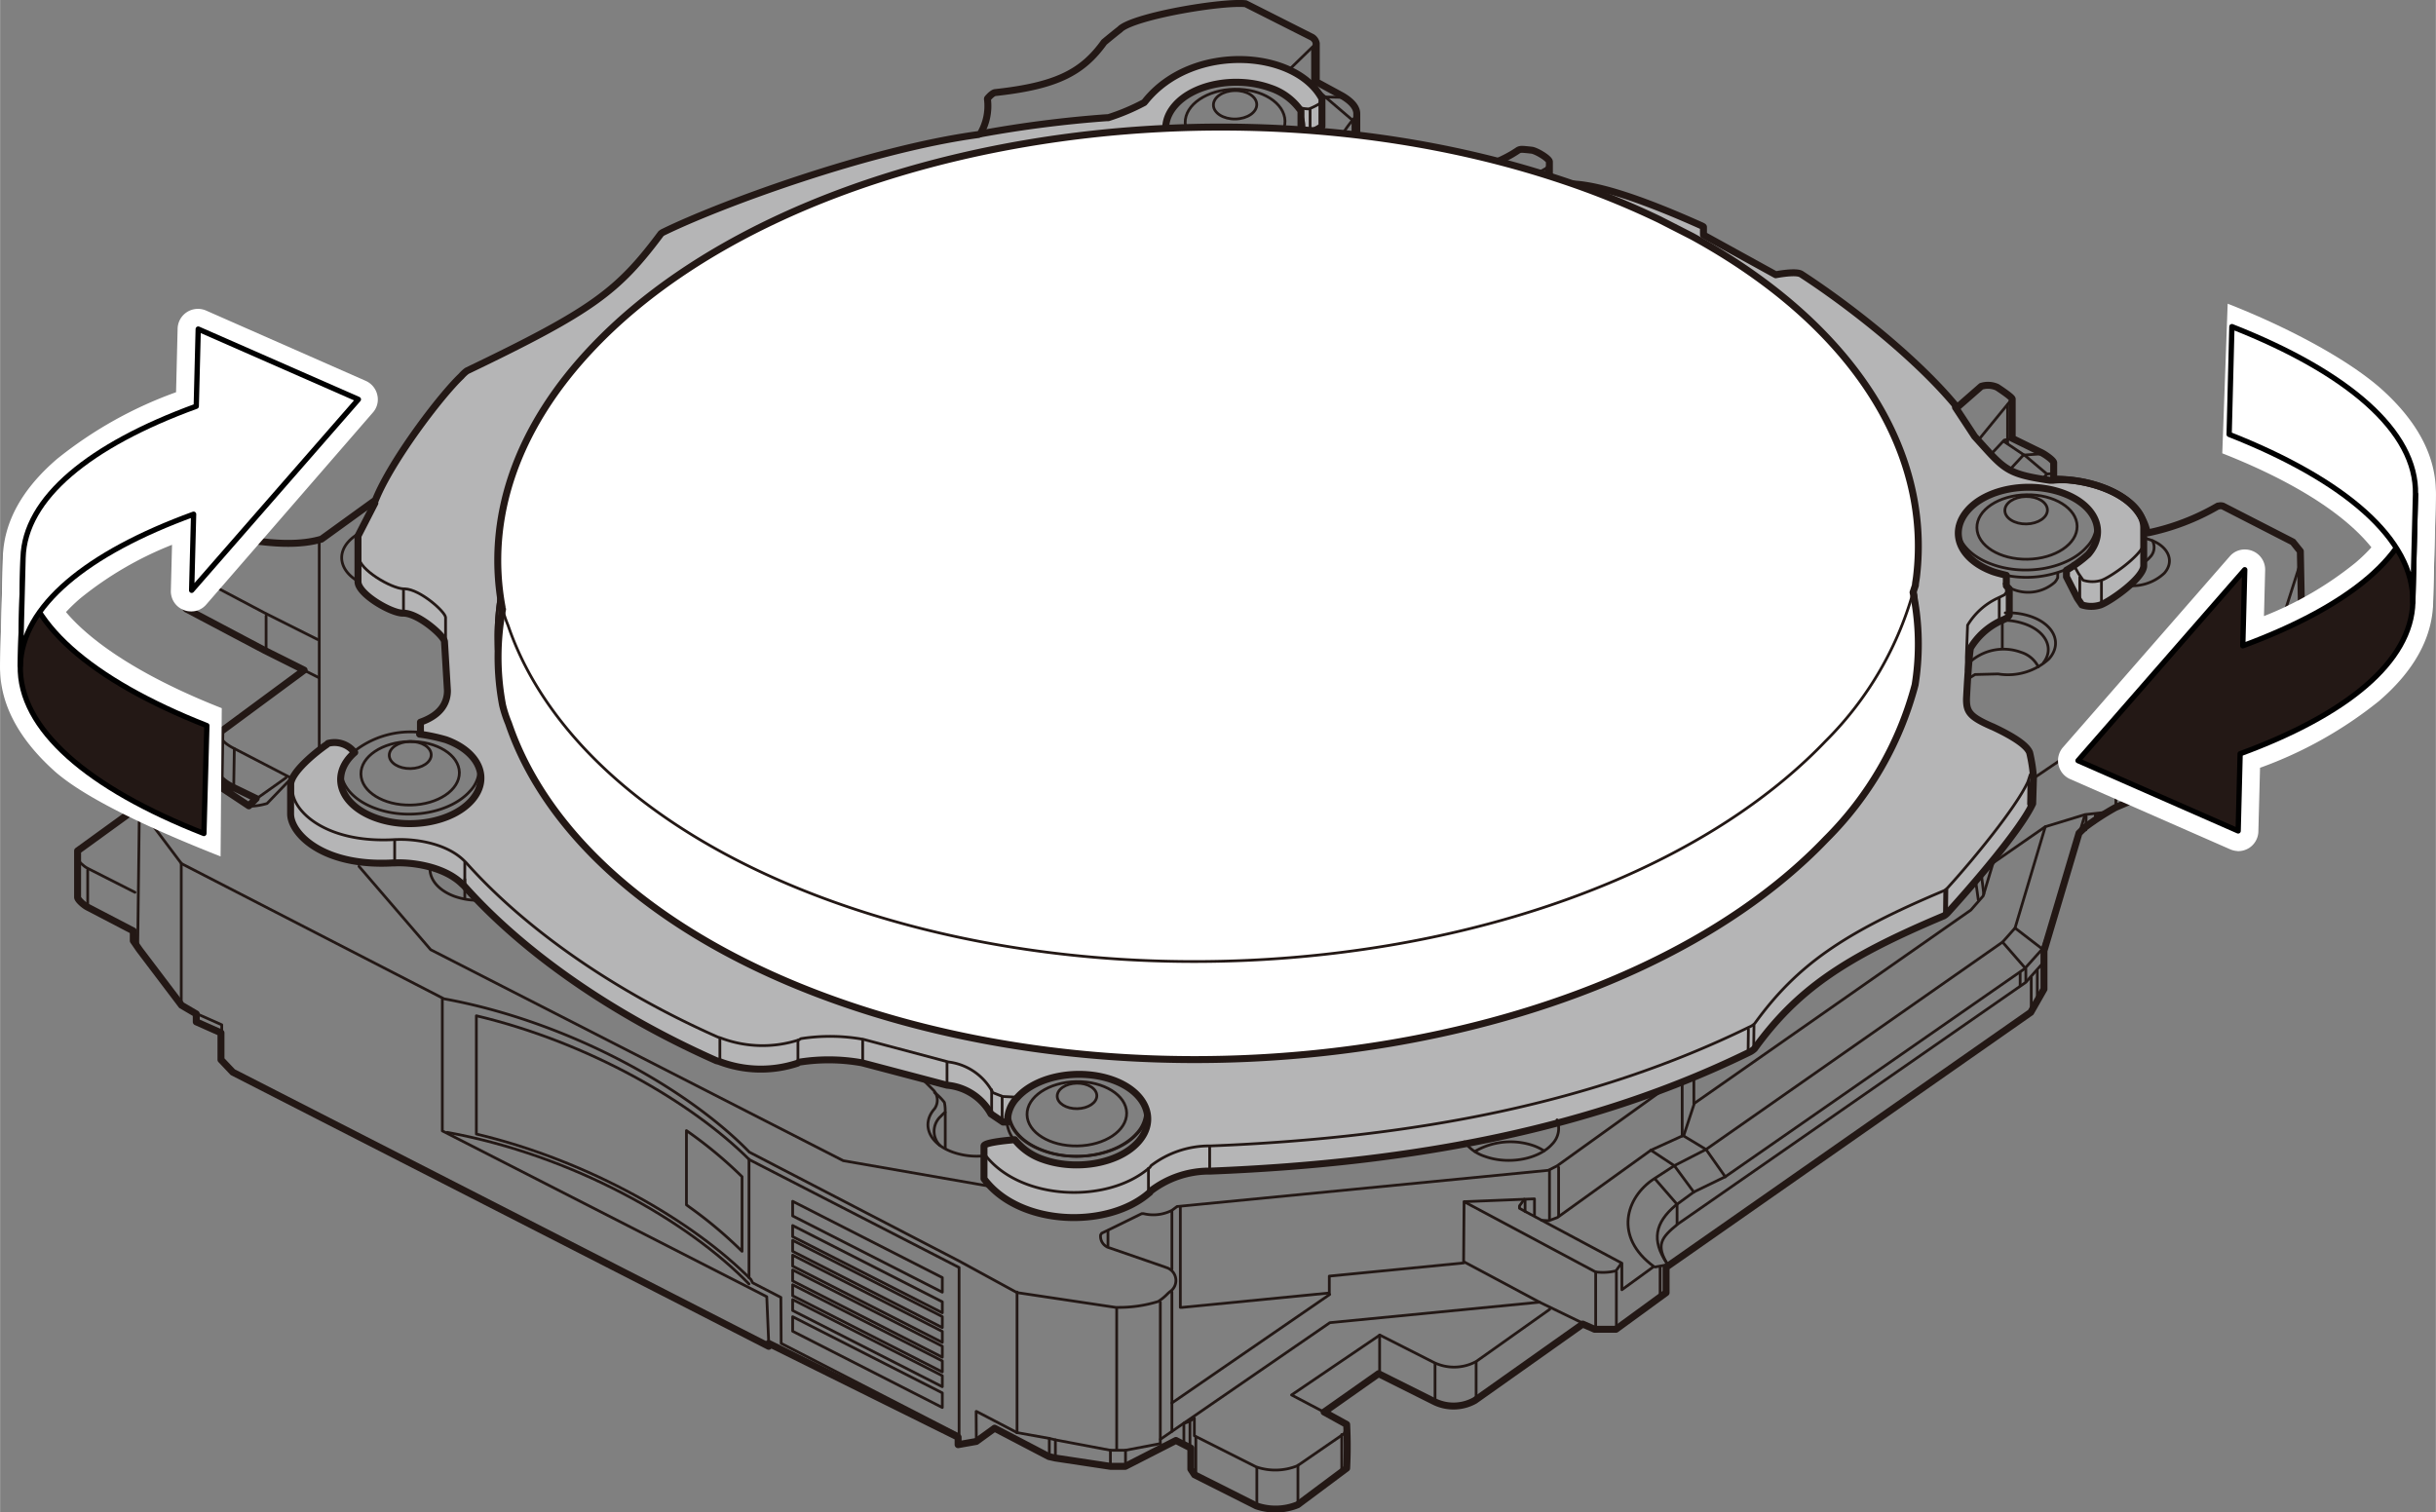 <svg xmlns="http://www.w3.org/2000/svg" width="87.62mm" height="54.41mm" viewBox="0 0 248.36 154.24"><rect x="0" y="0" width="248.36" height="154.24" fill="#808080" stroke="none"/><defs><style>.cls-1{fill:#b5b5b6;}.cls-2,.cls-5,.cls-9{fill:#fff;}.cls-2{stroke:#fff;}.cls-2,.cls-3,.cls-4,.cls-6,.cls-7,.cls-8,.cls-9{stroke-linecap:round;stroke-linejoin:round;}.cls-2,.cls-3{stroke-width:0.28px;}.cls-3,.cls-4,.cls-6,.cls-7{fill:none;stroke:#231815;}.cls-4{stroke-width:0.71px;}.cls-6{stroke-width:0.28px;}.cls-7{stroke-width:0.71px;}.cls-8{fill:#231815;}.cls-8,.cls-9{stroke:#000;stroke-width:0.54px;}</style></defs><g id="レイヤー_4" data-name="レイヤー 4"><path class="cls-1" d="M199.61,41.65c-4.09-5-11-10.41-15.86-13.54-.55-.35-2.6.06-2.6.06l-7.37-4.06,0-.81s-.2-.13-.2-.13c-11.62-5.24-14-4.36-15.43-4h-.09l0-.05s-.42.07-.49.1c-3.76,1.52-6,2.09-9,1.05l-.22-.05c-1.58-.35-7.26-1.29-9.54-1.56a.6.6,0,0,1-.18-.09,19.38,19.38,0,0,1-4.07-2.9l-2.64.06-.1,0-.12.08c-2.12,1.86-6.08,2.46-9.23,1.31-3.39-1.25-4.55-4.07-2.58-6.3s6.31-3,9.7-1.78a6.06,6.06,0,0,1,2.87,2l.26.33v2.13a3.78,3.78,0,0,0,.87.11,6.22,6.22,0,0,0,1.27-.65V10.27a.36.36,0,0,0,0-.14c-2.66-5-13.19-5.75-18,.24a1.54,1.54,0,0,1-.13.14,21.61,21.61,0,0,1-3.65,1.56l-.12,0A115.91,115.91,0,0,0,100,13.69l-.25.07c-11.05,1.49-26.49,7.16-32.23,10a.5.5,0,0,0-.14.1c-4.4,5.94-7,7.89-19.79,14a3.73,3.73,0,0,0-.59.54c-2.14,2-7.14,8.66-8.75,12.64l-.1.29-1.73,3.35v4.65c0,1.25,3.28,3.17,4.54,3.22h.14c1.56.06,4.11,2.33,4.15,2.9l.3,5c0,1.09-.52,2.44-2.75,3.22v1.12l-.09.1a18.35,18.35,0,0,1,2.69.57c3.41,1.23,4.58,4,2.6,6.21s-6.36,3-9.77,1.76-4.59-4-2.61-6.21a5.32,5.32,0,0,1,.48-.47L36,76.64a2.59,2.59,0,0,0-2.56-.77l-.15.13c-1,.69-3.67,2.8-3.67,4.12v2.93c0,2,3.27,5.42,10.46,5a1.34,1.34,0,0,0,.2,0c1.41-.07,4.89.23,6.87,2.19l.19.18C52.55,96.31,61.21,103,73,108.2l.26.07a11.93,11.93,0,0,0,8,.19,1.21,1.21,0,0,1,.19-.11,19.1,19.1,0,0,1,6.39.07l8.65,2.28a5.7,5.7,0,0,1,4.5,2.93l1.22.83h.46a3.45,3.45,0,0,1,1-2.51c2-2.23,6.33-3,9.74-1.78s4.57,4.07,2.6,6.31-6.34,3-9.75,1.78a6.23,6.23,0,0,1-2.86-2s-3.14.23-3.13.65v3.33c3.55,4.83,12.58,5.17,16.84,1.44a2,2,0,0,1,.19-.22,9.82,9.82,0,0,1,5.79-2h.28c20.94-.83,39.1-4.38,54.9-12.11a1.9,1.9,0,0,0,.57-.38c4.34-6,9.14-9.27,19.29-13.54a1.53,1.53,0,0,0,.42-.34c2.41-2.65,7.41-8.42,8.65-11.11l.08-2.7a16.59,16.59,0,0,0-.4-2.49c-.37-1-2.7-2.14-3.67-2.6l-.15-.06c-2.29-1-2.63-1.5-2.61-2.86,0,0,.18-3.73.39-5.14a7.18,7.18,0,0,1,3-2.74c.2-.07.77-.36.77-.36l.19-.26V60.12l-.29-.32V58.73s-.9-.2-1.36-.37c-3.39-1.24-4.55-4-2.58-6.25s6.3-3,9.7-1.77,4.55,4,2.58,6.25a12.86,12.86,0,0,1-2.22,1.62v.67l1.23,2.17.47.69a3.1,3.1,0,0,0,1.89,0h0c1-.36,4.41-2.75,4.41-4V53.88c0-3.06-5.69-5.26-9.27-4.84H209c-4.56-.66-4.66-1.17-7.67-4.48a1.44,1.44,0,0,1-.12-.17l-1.61-2.75"/><path class="cls-2" d="M194.91,68.64c1.56-12.92-6.62-25.75-22.8-34.59,0,0-.09,0-.09,0,.07-1.28-1-1.64-2.17-1.27-.31.1-.59-.15-.89-.3l-.08,0a85.24,85.24,0,0,0-9.68-3.93c-34.41-11.61-78.5-4.11-98.47,16.77-8,8.38-10.93,17.64-9.31,26.47a11.22,11.22,0,0,0,.6,1.87C56,85.29,68,95.9,86.68,102.2c34.6,11.68,78.94,4.13,99-16.86a34.58,34.58,0,0,0,9.06-15.68S194.85,69.16,194.91,68.64Z"/><path class="cls-3" d="M52,73.57c-3.38-10-.89-20.86,8.36-30.53,20.08-21,64.42-28.54,99-16.85a83.08,83.08,0,0,1,9.43,3.8l.12.06a1.49,1.49,0,0,0,.9.24c.75-.11,3-.27,2.16,1.31l.07,0c17.76,9.59,26.06,23.93,22.68,38"/><line class="cls-3" x1="168.96" y1="30.12" x2="168.96" y2="32.36"/><line class="cls-3" x1="169.86" y1="30.41" x2="169.86" y2="32.62"/><line class="cls-3" x1="172.02" y1="31.62" x2="172.02" y2="33.77"/><path class="cls-3" d="M51.63,73.27c1.18-5.47,4.14-10.91,9-16C77.13,40,110.19,32,140.44,36.51"/><path class="cls-3" d="M51.72,73.72a35.35,35.35,0,0,1,8.53-13.85C76.81,42.55,110,34.44,140.44,38.8"/><path class="cls-4" d="M52.59,75.39a36.56,36.56,0,0,1,7.73-11.6C76.87,46.49,110,38.37,140.44,42.71l3.65-2.66V36.19l.9-.68V30.8l1.92-1.27a61.54,61.54,0,0,0,8.61-2"/><polyline class="cls-3" points="140.44 42.67 140.44 36.51 141.81 35.42 141.81 24.34"/><line class="cls-3" x1="140.44" y1="38.8" x2="144.79" y2="35.52"/><path class="cls-3" d="M122.89,23.27v6.66a119.64,119.64,0,0,0-15.54.84V24.36"/><path class="cls-3" d="M50.76,69.1a35.87,35.87,0,0,1,8.25-13c8.12-8.48,20.23-14.76,34.05-18.44l.25-.14c1.25-1.3,3.87-1.85,6.11-1.33l.71-.12a114.35,114.35,0,0,1,41.68-.63"/><polyline class="cls-3" points="107.35 30.71 110.36 28.6 110.35 26.54"/><polyline class="cls-3" points="122.89 29.93 119.14 27.86 119.14 26.26"/><line class="cls-3" x1="99.99" y1="25.49" x2="99.99" y2="35.82"/><line class="cls-3" x1="92.86" y1="27.55" x2="92.86" y2="37.69"/><path class="cls-3" d="M192.23,60.88a33.18,33.18,0,0,1,2.93,5.41"/><path class="cls-3" d="M190.47,62.19a31.91,31.91,0,0,1,4.19,8.13"/><path class="cls-3" d="M51.63,73.27c1.18-5.47,4.14-10.91,9-16C77.13,40,110.19,32,140.44,36.51"/><path class="cls-3" d="M190.57,64.85a33.51,33.51,0,0,1,3.74,6.73"/><path class="cls-3" d="M51.72,73.72a35.35,35.35,0,0,1,8.53-13.85C76.81,42.55,110,34.44,140.44,38.8"/><path class="cls-4" d="M52.59,75.39a36.56,36.56,0,0,1,7.73-11.6C76.87,46.49,110,38.37,140.44,42.71l3.65-2.66V36.19l.9-.68V30.8l1.92-1.27a61.54,61.54,0,0,0,8.61-2"/><polyline class="cls-3" points="140.44 42.67 140.44 36.51 141.81 35.42 141.81 24.34"/><line class="cls-3" x1="140.44" y1="38.8" x2="144.79" y2="35.52"/><path class="cls-3" d="M122.89,23.27v6.66a119.64,119.64,0,0,0-15.54.84V24.36"/><path class="cls-3" d="M77.21,33.47V39Q74,40.41,71.1,42.08v-5"/><path class="cls-3" d="M62.05,44.17v4.18a45.45,45.45,0,0,0-4.12,3.8V48.77"/><path class="cls-3" d="M62.05,48.35a4.71,4.71,0,0,0-4,1.32"/><path class="cls-3" d="M77.08,38.83a5.6,5.6,0,0,0-5.85,1.64"/><path class="cls-3" d="M50.76,69.1a35.87,35.87,0,0,1,8.25-13c8.12-8.48,20.23-14.76,34.05-18.44l.25-.14c1.25-1.3,3.87-1.85,6.11-1.33l.71-.12a114.35,114.35,0,0,1,41.68-.63"/><path class="cls-3" d="M110.35,23.9v2.64c.1.84.88,1.63,2.18,2.07,2.1.71,4.8.25,6-1a1.87,1.87,0,0,0,.59-1.44v-3"/><path class="cls-3" d="M119,23a2,2,0,0,1-.6,1.28c-1.22,1.28-3.91,1.74-6,1a3.28,3.28,0,0,1-2-1.57"/><path class="cls-3" d="M118.17,23.06a1.73,1.73,0,0,1-.46.83,5.11,5.11,0,0,1-4.92.83,2.88,2.88,0,0,1-1.56-1.08"/><polyline class="cls-3" points="107.35 30.71 110.36 28.6 110.35 26.54"/><polyline class="cls-3" points="122.89 29.93 119.14 27.86 119.14 26.26"/><path class="cls-3" d="M192.3,53.75v6.91L190.47,62V65.1l.37.64v2.57a32.33,32.33,0,0,1,2.92,5"/><line class="cls-3" x1="99.99" y1="25.49" x2="99.99" y2="35.82"/><line class="cls-3" x1="92.86" y1="27.55" x2="92.86" y2="37.69"/></g><g id="レイヤー_2" data-name="レイヤー 2"><path class="cls-3" d="M52,73.57c-3.38-10-.89-20.86,8.36-30.53,20.08-21,64.42-28.54,99-16.85a83.08,83.08,0,0,1,9.43,3.8l.12.06a1.49,1.49,0,0,0,.9.24c.75-.11,3-.27,2.16,1.31l.07,0c17.76,9.59,26.06,23.93,22.68,38"/><path class="cls-4" d="M218.91,54.24s.07.11.1.1a23.79,23.79,0,0,0,7.12-2.73.16.16,0,0,1,.06,0,.79.79,0,0,1,.45,0l7.14,3.66.76.95.17,8.75L233,69.62a13.54,13.54,0,0,1-2.41,2.61c-5.54,2.86-7.29,4.19-7.09,7.79,0,.24-.58.46-.81.51-1.24.23-3.69.51-4.59.82-.61.22-2.41,1-2.41,1a26.63,26.63,0,0,0-3.08,2c-.17.15-.64.62-.64.62l-3.57,12v3.9l-1.35,2.37-37.18,26v2.59l-5.11,3.73h-2.18l-1.21-.53-11,7.79a4.43,4.43,0,0,1-4.2.08l-5.62-2.81L135,144l2.3,1.27a44.22,44.22,0,0,1,0,4.46l-5,3.73a6,6,0,0,1-4.21.11l-6.3-3.17-.38-.58v-2.14l-1.52-.78-5.16,2.64-1.52,0-5.62-.85-.66-.15-5.53-2.89L99.54,147l-1.86.33v-.76L78.37,137v.3L23.72,109.34l-1.2-1.27v-2.74L20,104.21v-.81l-1.5-.88L14.2,96.84l-.62-.9v-1L8.9,92.5c-.37-.19-1-.75-1-1V86.77l5.92-4.29,0-1.8,3.71-2.45a4.26,4.26,0,0,1,2.11.15l5.72,3.8.75-.75-2.56-1.24c-.46-.24-1.13-.71-1.12-.94l.07-4.63L31,68.34l-4-2-8-4.23-.43-.49v-4l4.14-3c2.67.45,6.83,1.32,10.06.36L38.27,51c1.6-4,6.61-10.61,8.75-12.64a3.56,3.56,0,0,1,.58-.54c12.8-6.15,15.39-8.1,19.79-14l.14-.1c5.75-2.84,21.18-8.51,32.23-10a.7.7,0,0,0,.23-.15,5.61,5.61,0,0,0,.69-3.4.25.25,0,0,1,0-.12c.17-.21.54-.59.79-.61,6.25-.68,8.89-2.06,11.1-5.14l.11-.09c.32-.27,1.22-1,1.47-1.19,0,0,0,0,.13-.12C116,1.57,124.67.13,127,.38l6.77,3.42a.93.93,0,0,1,.43.62V8.34l2.63,1.43c.6.35,1.51,1,1.5,1.84l0,4.08-.7,1a.82.82,0,0,0,.05.14c1.29,2,11.69,2.2,17.13-1.52a.8.8,0,0,1,.37-.08c.26,0,1,.09,1,.09.48.07,1.8.86,1.79,1.18l0,2.52h.08c1.38-.33,3.81-1.21,15.43,4,0,0,.2.09.2.13l0,.81,7.37,4.06s2.06-.41,2.6-.06c4.83,3.13,11.77,8.56,15.86,13.54,0,0,.09,0,.09,0L202,39.4a2.27,2.27,0,0,1,1.62.09s1.55,1,1.54,1.21c0,0,0,3.84,0,4L208,46.09c.43.18,1.39.85,1.39,1.1v1.66C212.05,48.87,217.88,49.73,218.91,54.24Z"/><path class="cls-4" d="M158,19s-.41.07-.48.1c-3.76,1.52-6,2.09-9,1.05l-.21-.05c-1.58-.35-7.26-1.29-9.54-1.56a.6.6,0,0,1-.18-.09,19.38,19.38,0,0,1-4.07-2.9l-2.64.06-.1,0-.12.07c-2.13,1.87-6.09,2.47-9.23,1.31C119,15.8,117.84,13,119.8,10.75s6.31-3,9.71-1.78a6.11,6.11,0,0,1,2.87,2l.26.33v2.13a3.7,3.7,0,0,0,.87.11,6.22,6.22,0,0,0,1.27-.65V10.22a1,1,0,0,0,0-.15c-2.66-5-13.19-5.74-18,.24l-.13.15A21.76,21.76,0,0,1,113,12a.35.35,0,0,1-.12,0A119.1,119.1,0,0,0,100,13.64"/><path class="cls-4" d="M38.21,51.31l-1.72,3.35v4.65c0,1.25,3.28,3.17,4.53,3.22h.14c1.56.06,4.11,2.33,4.15,2.9l.3,5c0,1.09-.52,2.44-2.75,3.22v1.12l-.09.1a18.35,18.35,0,0,1,2.69.57c3.42,1.23,4.58,4,2.6,6.21s-6.35,3-9.77,1.76-4.58-4-2.6-6.22a5.13,5.13,0,0,1,.47-.46L36,76.58a2.55,2.55,0,0,0-2.56-.77l-.15.13c-1,.69-3.67,2.8-3.67,4.12V83c0,2,3.28,5.42,10.46,5a1.34,1.34,0,0,0,.2,0c1.41-.07,4.9.23,6.87,2.19a1.62,1.62,0,0,1,.19.18c5.25,5.91,13.91,12.57,25.69,17.8l.27.07a11.91,11.91,0,0,0,8,.19,1,1,0,0,1,.19-.11,19.16,19.16,0,0,1,6.4.07l8.65,2.28a5.68,5.68,0,0,1,4.49,2.93l1.23.83h.46a3.43,3.43,0,0,1,1-2.51c2-2.23,6.34-3,9.74-1.78s4.57,4.07,2.6,6.3-6.34,3-9.74,1.79a6.23,6.23,0,0,1-2.86-2s-3.15.23-3.14.65v3.33c3.56,4.83,12.58,5.16,16.84,1.44.06,0,.14-.18.2-.22a9.8,9.8,0,0,1,5.79-2h.28c20.93-.83,39.1-4.38,54.9-12.11a2,2,0,0,0,.56-.38c4.35-6,9.14-9.27,19.3-13.54a1.65,1.65,0,0,0,.41-.34c2.41-2.65,7.41-8.42,8.65-11.11l.08-2.7a16.26,16.26,0,0,0-.39-2.49c-.37-1-2.71-2.14-3.68-2.6a.84.84,0,0,0-.14-.06c-2.3-1-2.64-1.5-2.62-2.86,0,0,.18-3.73.4-5.14a7.12,7.12,0,0,1,3-2.74c.2-.07.76-.36.76-.36l.2-.26V60.06l-.3-.32V58.67s-.89-.21-1.35-.37c-3.4-1.24-4.55-4-2.59-6.25s6.31-3,9.7-1.77,4.55,4,2.59,6.25a12.86,12.86,0,0,1-2.22,1.62v.67L211.8,61l.47.69a3.13,3.13,0,0,0,1.9,0h0c1-.36,4.4-2.75,4.4-4V53.82c0-3.06-5.68-5.26-9.27-4.84H209c-4.57-.66-4.66-1.17-7.68-4.48l-.11-.17-1.83-2.78"/><path class="cls-3" d="M234.56,57.37,233,62.25a17.56,17.56,0,0,1-2.76,1.89c-4.6,1.78-7.32,3.9-7.12,7.5,0,.24-.58.47-.81.51-1.24.24-3.21.53-4.14.7a7.26,7.26,0,0,0-2.43.82l-8.42,5.71"/><path class="cls-3" d="M208.53,84.32l-3.08,10.32-1.27,1.43-30.24,21.15-3.24,1.66-2.08,1.35c-2.86,1.88-4.11,5.92,0,8.93l-3.26,2.37v-2.71l-9.87-5.28V122.4"/><polyline class="cls-3" points="203.21 88 202.2 91.37 200.94 92.81 172.75 112.52 171.68 115.77 168.32 117.3 158.79 124.16 157.91 124.49 157.19 124.45"/><path class="cls-3" d="M209.09,94.33l-.86,2.45-1.79,2L175.91,120l-3.21,1.56-1.86,1.36c-2.09,1.77-2.49,3.56-.88,5.92,0,0-.11.17-.11.17l-1.1.2"/><path class="cls-3" d="M208.32,98.18l-1.78,2-35.45,24.63c-1.79,1.44-2.25,2.18-1.07,4.15"/><path class="cls-3" d="M169.75,111l-11,7.9-.89.45-37.85,3.69-.54.4a4.18,4.18,0,0,1-2.88.33h-.19l-4.08,2-.11.17a1.21,1.21,0,0,0,.51,1.13l.17.11,5.79,2,.21.08a1.38,1.38,0,0,1,.36,2.49l-.17.15a5.39,5.39,0,0,1-1,.83,13.61,13.61,0,0,1-4.13.6l-.2,0-10.07-1.51-5.92-3.23L76.4,117.5c-6.24-6.43-18.36-13.31-31.14-15.64L18.49,88.07,14.23,82.4,14,81.16"/><polyline class="cls-3" points="118.31 146.78 135.54 134.92 135.57 134.89 156.97 132.8 161.3 134.9"/><line class="cls-3" x1="135.57" y1="132.01" x2="119.48" y2="143.08"/><path class="cls-3" d="M158,133.53l-7.5,5.32a4.72,4.72,0,0,1-4.34.08l-5.48-2.78-9,6.11,5.35,2.82c.28.16.11,1,0,1.13l-4.75,3.27a6,6,0,0,1-4.22.11l-6.29-3.17v-1.8l-.51.34-.45.17"/><line class="cls-3" x1="149.26" y1="128.68" x2="156.97" y2="132.8"/><polyline class="cls-3" points="78.37 136.97 78.17 132.24 45.09 115.33 45.09 101.93"/><path class="cls-3" d="M76.36,130.94c-6.24-6.43-18-13.14-30.77-15.46"/><path class="cls-3" d="M79.61,132.31l-2.88-1.49-.17-.33c-5.8-5.88-16.45-12.1-28-14.84V103.59c11.44,2.71,22,8.84,27.83,14.67l21.39,11v17.08L79.64,137Z"/><path class="cls-3" d="M75.65,127.61V120a43.83,43.83,0,0,0-5.67-4.7v7.57l.28.21A43.9,43.9,0,0,1,75.65,127.61Z"/><path class="cls-3" d="M100.34,117.65c3.55,4.82,12.58,5.16,16.84,1.44.06,0,.14-.18.19-.23a9.82,9.82,0,0,1,5.79-2h.29c20.93-.83,39.1-4.39,54.89-12.12a1.7,1.7,0,0,0,.57-.37c4.34-6,9.14-9.27,19.3-13.54a1.9,1.9,0,0,0,.41-.34c2.41-2.65,6.9-8.07,8.14-10.76L207,79"/><path class="cls-3" d="M103.62,111.89l-1.4-.07-1-.39a5.9,5.9,0,0,0-4.53-3.13L88.05,106a19.18,19.18,0,0,0-6.39-.08,1.67,1.67,0,0,0-.19.12,12,12,0,0,1-8-.19l-.27-.08C61.45,100.57,52.79,93.91,47.54,88c0,0-.14-.14-.19-.19-2-2-5.51-2.26-6.93-2.19h-.14c-7.18.43-10.46-3-10.46-5v-.79"/><path class="cls-3" d="M36.59,56.83c0,1.25,3.28,3.17,4.54,3.22h.14c1.56.06,4.11,2.33,4.15,2.91v2.51"/><path class="cls-4" d="M194.91,68.64c1.56-12.92-6.61-25.75-22.8-34.59,0,0-.09,0-.09,0,.07-1.28-1-1.64-2.16-1.27-.32.1-.6-.15-.9-.3l-.08,0a85.83,85.83,0,0,0-9.67-3.93c-34.42-11.61-78.5-4.11-98.47,16.76-8,8.38-10.94,17.65-9.32,26.48a12.32,12.32,0,0,0,.6,1.87C56,85.29,68,95.9,86.68,102.2c34.61,11.68,78.95,4.13,99-16.86a34.63,34.63,0,0,0,9.06-15.68S194.85,69.16,194.91,68.64Z"/><path class="cls-3" d="M192.23,60.88a33.18,33.18,0,0,1,2.93,5.41"/><path class="cls-3" d="M190.47,62.19a31.91,31.91,0,0,1,4.19,8.13"/><path class="cls-3" d="M190.57,64.85a33.51,33.51,0,0,1,3.74,6.73"/><path class="cls-3" d="M77.21,33.47V39Q74,40.41,71.1,42.08v-5"/><path class="cls-3" d="M62.05,44.17v4.18a45.45,45.45,0,0,0-4.12,3.8V48.77"/><path class="cls-3" d="M62.05,48.35a4.71,4.71,0,0,0-4,1.32"/><path class="cls-3" d="M77.08,38.83a5.6,5.6,0,0,0-5.85,1.64"/><path class="cls-3" d="M110.35,23.9v2.64c.1.84.88,1.63,2.18,2.07,2.1.71,4.8.25,6-1a1.87,1.87,0,0,0,.59-1.44v-3"/><path class="cls-3" d="M119,23a2,2,0,0,1-.6,1.28c-1.22,1.28-3.91,1.74-6,1a3.28,3.28,0,0,1-2-1.57"/><path class="cls-3" d="M118.17,23.06a1.73,1.73,0,0,1-.46.83,5.11,5.11,0,0,1-4.92.83,2.88,2.88,0,0,1-1.56-1.08"/><ellipse class="cls-3" cx="206.67" cy="53.75" rx="5.11" ry="3.29" transform="translate(-0.88 3.5) rotate(-0.97)"/><path class="cls-3" d="M213.75,53.62a3.47,3.47,0,0,1-1,2.17c-1.95,2.2-6.28,3-9.67,1.75-2.23-.81-3.49-2.3-3.53-3.85"/><ellipse class="cls-3" cx="206.58" cy="52.04" rx="2.17" ry="1.4" transform="translate(-0.85 3.5) rotate(-0.97)"/><path class="cls-3" d="M204.34,59.53a3,3,0,0,0,1,.61,4.11,4.11,0,0,0,4.16-.76,1.86,1.86,0,0,0,.3-.47v-.43"/><path class="cls-3" d="M210.69,58.05a10.49,10.49,0,0,1-6.35.58"/><path class="cls-3" d="M132.68,11.68a3.34,3.34,0,0,1-.68,3.66l-.48.48"/><path class="cls-3" d="M132.49,11a3.12,3.12,0,0,1-.67,3.52c-1.91,2.18-6.14,3-9.44,1.74-2.21-.82-3.45-2.33-3.45-3.89"/><ellipse class="cls-3" cx="125.92" cy="12.44" rx="5.09" ry="3.34" transform="translate(-0.19 2.13) rotate(-0.97)"/><ellipse class="cls-3" cx="125.92" cy="10.69" rx="2.21" ry="1.45" transform="translate(-0.16 2.13) rotate(-0.97)"/><path class="cls-3" d="M36,76.71a9.27,9.27,0,0,1,7-2"/><path class="cls-3" d="M48.82,78a3.29,3.29,0,0,1-.92,2.69c-1.95,2.19-6.26,3-9.63,1.75-2.23-.81-3.48-2.3-3.51-3.85"/><ellipse class="cls-3" cx="41.81" cy="78.86" rx="5.02" ry="3.24" transform="translate(-1.33 0.72) rotate(-0.97)"/><ellipse class="cls-3" cx="41.81" cy="77" rx="2.14" ry="1.38" transform="translate(-1.29 0.72) rotate(-0.97)"/><path class="cls-3" d="M103.43,116.3a3.4,3.4,0,0,1-.78-2"/><path class="cls-3" d="M116.81,113.08a3.36,3.36,0,0,1-.94,2.51c-1.94,2.18-6.23,3-9.58,1.74-2.39-.87-3.66-2.52-3.48-4.19"/><ellipse class="cls-3" cx="109.78" cy="113.59" rx="5.08" ry="3.28" transform="translate(-1.9 1.87) rotate(-0.97)"/><ellipse class="cls-3" cx="109.8" cy="111.77" rx="2.02" ry="1.3" transform="translate(-1.87 1.87) rotate(-0.97)"/><polyline class="cls-3" points="36.59 88.35 43.9 96.85 85.97 118.37 100.87 120.97"/><path class="cls-3" d="M100.34,117.87a7.32,7.32,0,0,1-3.22-.38c-2.41-.87-3.23-2.85-1.84-4.42a1.52,1.52,0,0,0-.07-1.85l-1-1"/><path class="cls-3" d="M95.82,116.81a2.06,2.06,0,0,1,.13-3,3,3,0,0,1,.41-.39,3.66,3.66,0,0,0-.08-1,5.64,5.64,0,0,0-1-1"/><line class="cls-3" x1="96.37" y1="113.44" x2="96.37" y2="117.1"/><path class="cls-3" d="M48.85,91.82a7.4,7.4,0,0,1-2.52-.41c-1.73-.64-2.64-1.85-2.48-3.06"/><path class="cls-3" d="M36.59,59.33c-1.81-1-2.32-2.69-1.08-4.08a4.2,4.2,0,0,1,1.24-.93"/><line class="cls-3" x1="32.54" y1="55.34" x2="32.54" y2="76.16"/><polyline class="cls-3" points="32.38 65.22 26.98 62.51 18.97 58.28 18.54 57.79"/><line class="cls-3" x1="32.54" y1="69.13" x2="30.47" y2="68.09"/><path class="cls-3" d="M22.65,75.35c0,.24.66.71,1.13.94l5.92,3.07-2.48,2.58a6.77,6.77,0,0,1-1.66.28"/><line class="cls-3" x1="29.15" y1="79.32" x2="26.29" y2="81.35"/><line class="cls-3" x1="23.82" y1="80.17" x2="23.88" y2="76.36"/><line class="cls-3" x1="8.93" y1="92.52" x2="8.93" y2="88.73"/><path class="cls-3" d="M13.75,91,8.9,88.54c-.37-.19-1-.75-1-1"/><line class="cls-3" x1="14.03" y1="96.4" x2="14.2" y2="82.46"/><line class="cls-3" x1="18.47" y1="102.4" x2="18.47" y2="88.03"/><polyline class="cls-3" points="22.6 107.24 22.6 104.51 20.05 103.38"/><line class="cls-3" x1="76.36" y1="130.29" x2="76.36" y2="118.22"/><line class="cls-3" x1="103.69" y1="146.1" x2="103.69" y2="131.76"/><line class="cls-3" x1="113.85" y1="147.84" x2="113.85" y2="133.42"/><line class="cls-3" x1="118.3" y1="147.14" x2="118.3" y2="132.8"/><line class="cls-3" x1="119.48" y1="145.97" x2="119.48" y2="131.76"/><path class="cls-3" d="M120.34,123.15v10.18h.19l15-1.47v-1.72l13.69-1.34.05-6.25,13.4,7.16a5.54,5.54,0,0,0,2.09-.11l.52-.73"/><line class="cls-3" x1="119.48" y1="129.45" x2="119.48" y2="123.5"/><line class="cls-3" x1="112.96" y1="127.03" x2="112.96" y2="125.51"/><line class="cls-3" x1="106.98" y1="148.56" x2="106.98" y2="146.69"/><line class="cls-3" x1="107.6" y1="148.71" x2="107.6" y2="146.84"/><line class="cls-3" x1="113.21" y1="149.5" x2="113.21" y2="147.9"/><line class="cls-3" x1="114.75" y1="149.41" x2="114.75" y2="147.9"/><polyline class="cls-3" points="118.31 147.22 114.75 147.9 113.21 147.9 107.6 146.84 106.98 146.69 103.69 146.1"/><polyline class="cls-3" points="99.54 146.96 99.52 143.94 99.56 143.94 103.69 146.1"/><line class="cls-3" x1="121.92" y1="146.55" x2="121.92" y2="150.46"/><line class="cls-3" x1="121.32" y1="145.04" x2="121.32" y2="147.54"/><line class="cls-3" x1="120.7" y1="145.13" x2="120.7" y2="147.27"/><line class="cls-3" x1="128.14" y1="149.71" x2="128.14" y2="153.51"/><line class="cls-3" x1="132.33" y1="149.44" x2="132.33" y2="153.24"/><line class="cls-3" x1="136.8" y1="146.29" x2="136.8" y2="150.09"/><line class="cls-3" x1="140.66" y1="136.15" x2="140.66" y2="140.07"/><line class="cls-3" x1="146.31" y1="139.1" x2="146.31" y2="142.9"/><line class="cls-3" x1="150.5" y1="138.92" x2="150.5" y2="142.72"/><line class="cls-3" x1="162.69" y1="129.73" x2="162.69" y2="135.41"/><line class="cls-3" x1="164.8" y1="129.73" x2="164.8" y2="135.41"/><line class="cls-3" x1="169.26" y1="129.23" x2="169.26" y2="132.31"/><line class="cls-3" x1="207.1" y1="99.67" x2="207.1" y2="103.02"/><line class="cls-3" x1="207.72" y1="99" x2="207.72" y2="101.91"/><line class="cls-3" x1="215.73" y1="73.7" x2="215.73" y2="82.33"/><line class="cls-3" x1="218.14" y1="72.91" x2="218.14" y2="81.35"/><line class="cls-3" x1="222.15" y1="72.31" x2="222.15" y2="80.63"/><line class="cls-3" x1="223.05" y1="71.9" x2="223.05" y2="80.22"/><line class="cls-3" x1="230.57" y1="64.17" x2="230.57" y2="72.23"/><line class="cls-3" x1="233.02" y1="62.12" x2="233.02" y2="69.59"/><line class="cls-3" x1="203.84" y1="60.97" x2="203.84" y2="63.11"/><line class="cls-3" x1="214.26" y1="59.31" x2="214.26" y2="61.46"/><line class="cls-3" x1="212.05" y1="58.88" x2="212.05" y2="61.02"/><line class="cls-3" x1="204.15" y1="63.26" x2="204.15" y2="66.04"/><path class="cls-3" d="M192.3,53.75v6.91L190.47,62V65.1l.37.64v2.57a32.33,32.33,0,0,1,2.92,5"/><path class="cls-3" d="M204.45,62.5h.18"/><path class="cls-3" d="M204.63,62.5a6.9,6.9,0,0,1,2.52.4c2.33.84,3.12,2.76,1.77,4.28a6.19,6.19,0,0,1-5.2,1.55l-2.36.06-.68.43"/><path class="cls-3" d="M203.78,63.27a6.8,6.8,0,0,1,2.72.38c2.15.78,2.94,2.51,1.85,3.93"/><path class="cls-3" d="M200.62,67.81a1.85,1.85,0,0,1,.22-.29,5.15,5.15,0,0,1,5.22-1A2.94,2.94,0,0,1,207.82,68"/><path class="cls-3" d="M204.57,59.55v.86l-.2.25s-.57.29-.76.37a7.05,7.05,0,0,0-3,2.73L200.49,67v1.36"/><path class="cls-3" d="M211.36,57.49l.56,1,.47.68a3.1,3.1,0,0,0,1.89,0s0,0,0,0c.92-.33,3.88-2.38,4.34-3.7"/><path class="cls-3" d="M218.46,54.84a5.57,5.57,0,0,1,.8.22c1.85.67,2.48,2.19,1.41,3.39A4.76,4.76,0,0,1,217,59.72"/><path class="cls-3" d="M219.46,55.14a1.42,1.42,0,0,1-.27,1.7,2.36,2.36,0,0,1-.69.55"/><path class="cls-3" d="M204.69,41.29s0,3.69,0,3.91"/><line class="cls-3" x1="205.13" y1="40.7" x2="201.81" y2="44.76"/><polyline class="cls-3" points="203.03 46.29 204.35 44.88 205.13 44.75"/><polyline class="cls-3" points="204.98 47.83 206.3 46.41 208.08 46.29"/><polyline class="cls-3" points="204.34 45.04 206.53 46.51 208.7 48.34"/><polyline class="cls-3" points="208.17 48.92 208.71 48.34 209.41 48.29"/><polyline class="cls-3" points="131.62 6.93 133.99 4.62 133.99 4.08"/><line class="cls-3" x1="133.82" y1="4.97" x2="133.82" y2="8.72"/><line class="cls-3" x1="133.57" y1="11.13" x2="133.57" y2="13.53"/><path class="cls-3" d="M132.57,11a4.46,4.46,0,0,0,.88.11,6.61,6.61,0,0,0,1.26-.65"/><path class="cls-3" d="M137.74,16.86a3,3,0,0,1-.91-3.11,12.81,12.81,0,0,1,1.51-2"/><polyline class="cls-3" points="133.82 8.78 137.84 12.21 137.94 12.44 137.94 16.36"/><polyline class="cls-3" points="136.93 9.93 135.13 9.89 134.85 10.22"/><polyline class="cls-3" points="133.82 13.52 133.82 14.22 134.39 15.35 134.82 15.87"/><line class="cls-3" x1="132.69" y1="14.46" x2="133.81" y2="15.58"/><path class="cls-3" d="M149,20.3a17.83,17.83,0,0,0,7.88-2.7l.76-.44a1.44,1.44,0,0,0,.34-.55"/><line class="cls-3" x1="157.64" y1="17.26" x2="157.66" y2="19.09"/><line class="cls-3" x1="146.85" y1="25.31" x2="146.87" y2="29.37"/><line class="cls-3" x1="146.85" y1="25.31" x2="146.87" y2="29.37"/><line class="cls-3" x1="41.13" y1="60.05" x2="41.13" y2="62.48"/><line class="cls-3" x1="27.12" y1="62.81" x2="27.12" y2="66.31"/><line class="cls-3" x1="19.11" y1="58.56" x2="19.11" y2="62.06"/><line class="cls-3" x1="40.23" y1="85.75" x2="40.23" y2="87.97"/><line class="cls-3" x1="47.38" y1="87.95" x2="47.38" y2="90.4"/><line class="cls-3" x1="47.38" y1="89.67" x2="47.38" y2="91.61"/><line class="cls-3" x1="73.39" y1="105.95" x2="73.39" y2="108.26"/><line class="cls-3" x1="81.35" y1="106.1" x2="81.35" y2="108.47"/><line class="cls-3" x1="87.95" y1="106.02" x2="87.95" y2="108.47"/><line class="cls-3" x1="96.55" y1="108.34" x2="96.55" y2="110.57"/><line class="cls-3" x1="101.1" y1="111.14" x2="101.1" y2="113.59"/><line class="cls-3" x1="102.17" y1="111.86" x2="102.17" y2="114.31"/><line class="cls-3" x1="117.09" y1="119.16" x2="117.09" y2="121.61"/><line class="cls-3" x1="123.33" y1="116.96" x2="123.33" y2="119.4"/><line class="cls-3" x1="157.98" y1="119.36" x2="157.98" y2="124.36"/><line class="cls-3" x1="158.91" y1="119.05" x2="158.91" y2="124"/><line class="cls-3" x1="171.51" y1="110.42" x2="171.51" y2="115.85"/><line class="cls-3" x1="172.7" y1="109.91" x2="172.7" y2="112.58"/><line class="cls-3" x1="178.26" y1="104.96" x2="178.23" y2="107.31"/><line class="cls-3" x1="178.83" y1="104.57" x2="178.8" y2="106.91"/><line class="cls-3" x1="198.28" y1="90.87" x2="198.25" y2="93.21"/><line class="cls-3" x1="198.5" y1="90.72" x2="198.47" y2="93.07"/><line class="cls-3" x1="206.86" y1="79.67" x2="206.83" y2="82.01"/><line class="cls-3" x1="206.9" y1="79.89" x2="206.87" y2="82.24"/><polyline class="cls-3" points="203.21 88 208.53 84.31 212.59 83.07 214.44 82.87"/><line class="cls-3" x1="213.65" y1="83.02" x2="213.62" y2="83.84"/><line class="cls-3" x1="212.7" y1="83.26" x2="212.67" y2="84.63"/><line class="cls-3" x1="212.55" y1="83.18" x2="211.92" y2="85.29"/><line class="cls-3" x1="205.97" y1="99.24" x2="205.97" y2="100.52"/><polyline class="cls-3" points="205.45 94.64 208.23 96.78 208.32 96.91"/><polyline class="cls-3" points="204.18 96.08 206.55 98.8 206.55 100.09"/><line class="cls-3" x1="201.42" y1="89.73" x2="201.7" y2="91.75"/><line class="cls-3" x1="202.02" y1="89.2" x2="202.26" y2="91.18"/><polyline class="cls-3" points="171.67 115.85 173.94 117.22 175.91 120.02"/><polyline class="cls-3" points="168.32 117.3 170.71 118.88 172.7 121.58"/><polyline class="cls-3" points="168.75 120.24 170.99 122.82 170.99 124.83"/><polyline class="cls-3" points="149.31 122.55 156.45 122.26 156.45 123.94"/><polyline class="cls-3" points="155.41 122.3 154.92 122.98 154.92 123.22 155.49 123.54"/><path class="cls-3" d="M158.75,114.21a2.29,2.29,0,0,1-.5,2.47c-1.39,1.56-4.46,2.12-6.86,1.25a4.22,4.22,0,0,1-2.08-1.48"/><path class="cls-3" d="M150.36,117.43a7.22,7.22,0,0,1,6.06-.57,5.48,5.48,0,0,1,1,.5"/><polygon class="cls-3" points="96.07 131.78 80.81 124 80.81 122.51 96.07 130.29 96.07 131.78"/><polygon class="cls-3" points="96.07 143.54 80.81 135.76 80.81 134.28 96.07 142.05 96.07 143.54"/><polygon class="cls-3" points="96.07 133.88 80.81 126.11 80.81 124.98 96.07 132.76 96.07 133.88"/><polygon class="cls-3" points="96.07 135.39 80.81 127.61 80.81 126.49 96.07 134.27 96.07 135.39"/><polygon class="cls-3" points="96.07 136.9 80.81 129.12 80.81 128 96.07 135.78 96.07 136.9"/><polygon class="cls-3" points="96.07 138.41 80.81 130.63 80.81 129.51 96.07 137.29 96.07 138.41"/><polygon class="cls-3" points="96.07 141.42 80.81 133.65 80.81 132.53 96.07 140.3 96.07 141.42"/><polygon class="cls-3" points="96.07 139.91 80.81 132.14 80.81 131.02 96.07 138.79 96.07 139.91"/><path class="cls-5" d="M51.23,62.14a26.26,26.26,0,0,0,0,9.76,12.32,12.32,0,0,0,.61,1.87c4,11.78,16.06,22.44,34.82,28.77,34.77,11.73,79.32,4.15,99.5-16.94a34.73,34.73,0,0,0,9.1-15.76s.08-.5.14-1a26.21,26.21,0,0,0-.35-8.43l.24-.72c0-.19.07-.52.11-.85,1.57-13-6.65-25.87-22.91-34.76L169.2,22.4a84.86,84.86,0,0,0-9.72-3.95C124.9,6.78,80.6,14.32,60.54,35.29c-8.06,8.42-11,17.73-9.36,26.61,0,.07,0,.16,0,.24"/><path class="cls-3" d="M116.9,113.08a3.31,3.31,0,0,1-.93,2.51c-1.94,2.18-6.23,3-9.58,1.74-2.39-.87-3.66-2.52-3.48-4.19"/><path class="cls-6" d="M195.35,58.82c1.57-13-6.65-25.87-22.91-34.76L169.2,22.4a84.86,84.86,0,0,0-9.72-3.95C124.9,6.78,80.6,14.32,60.54,35.29c-8.06,8.42-11,17.73-9.36,26.61a12.32,12.32,0,0,0,.61,1.87c4,11.78,16.06,22.44,34.82,28.77,34.77,11.73,79.32,4.15,99.5-16.94a34.73,34.73,0,0,0,9.1-15.76S195.29,59.34,195.35,58.82Z"/><path class="cls-7" d="M51.23,62.14a26.26,26.26,0,0,0,0,9.76,12.32,12.32,0,0,0,.61,1.87c4,11.78,16.06,22.44,34.82,28.77,34.77,11.73,79.32,4.15,99.5-16.94a34.73,34.73,0,0,0,9.1-15.76s.08-.5.14-1a26.21,26.21,0,0,0-.35-8.43l.24-.72c0-.19.07-.52.11-.85,1.57-13-6.65-25.87-22.91-34.76L169.2,22.4a84.86,84.86,0,0,0-9.72-3.95C124.9,6.78,80.6,14.32,60.54,35.29c-8.06,8.42-11,17.73-9.36,26.61,0,.07,0,.16,0,.24"/></g><g id="レイヤー_3" data-name="レイヤー 3"><path class="cls-5" d="M20.24,31.5a2.07,2.07,0,0,0-2.14,2L17.94,40A41.94,41.94,0,0,0,5.81,46.8C2.23,49.87.38,53.24.28,56.83L0,67.84A2.06,2.06,0,0,0,2,70H2a2.06,2.06,0,0,0,2.11-2c.06-2.37,1.44-4.73,4.09-7a35.54,35.54,0,0,1,9.33-5.44l-.12,4.65a2.05,2.05,0,0,0,1.31,2,2,2,0,0,0,.67.14,2,2,0,0,0,1.63-.7L38,42.08a2,2,0,0,0,.46-1.8,2.07,2.07,0,0,0-1.18-1.44L21,31.67a2.1,2.1,0,0,0-.74-.17ZM20,41.43l.2-7.87h0l16.33,7.17h0l-17,19.47.2-7.76C8.94,56.37,2.32,61.71,2.06,67.75v.14h0l.28-11v-.14C2.6,50.7,9.22,45.36,20,41.43Z"/><path class="cls-5" d="M22.6,72.22C11.41,67.82,4.26,62.16,4.4,56.94a2.07,2.07,0,0,0-2-2.11h0a2.06,2.06,0,0,0-2.11,2L0,67.84c-.09,3.78,1.78,7.42,5.57,10.82,3.4,3,10.74,6.25,16.91,8.68Z"/><path class="cls-8" d="M21.08,74C9.32,69.38,2.18,63.34,2.34,56.88l-.28,11C1.9,74.35,9,80.39,20.78,85Z"/><path class="cls-9" d="M20,41.43l.2-7.87,16.33,7.17-17,19.47.2-7.76C8.86,56.4,2.22,61.8,2.06,67.89l.28-11C2.5,50.79,9.14,45.39,20,41.43Z"/><path class="cls-5" d="M228.12,86.8a2.11,2.11,0,0,0,1.19-.32,2.06,2.06,0,0,0,.95-1.69l.17-6.49a42,42,0,0,0,12.12-6.8c3.58-3.07,5.44-6.45,5.53-10l.28-11a2.06,2.06,0,0,0-2-2.11h0a2,2,0,0,0-2.1,2c-.07,2.38-1.44,4.74-4.1,7a35.54,35.54,0,0,1-9.33,5.44l.12-4.65a2.05,2.05,0,0,0-1.31-2,2,2,0,0,0-.66-.14,2,2,0,0,0-1.64.7l-17,19.47a2.06,2.06,0,0,0,.72,3.24l16.34,7.17a2.1,2.1,0,0,0,.74.17Zm.28-9.94-.2,7.88h0l-16.33-7.17h0l17-19.47-.2,7.76c10.74-3.93,17.36-9.27,17.62-15.31v-.14h0l-.28,11v.15c-.26,6-6.88,11.38-17.62,15.3Z"/><path class="cls-5" d="M226.58,46.23c11.18,4.4,17.52,9.91,17.38,15.13a2.07,2.07,0,0,0,2,2.11h0a2.06,2.06,0,0,0,2.11-2l.28-11c.1-3.78-1.78-7.43-5.57-10.82-3.39-3-9.47-6.26-15.65-8.68Z"/><path class="cls-8" d="M228.4,76.87l-.2,7.87-16.33-7.17,17-19.47-.2,7.76c10.82-4,17.47-9.36,17.62-15.45l-.28,11C245.86,67.51,239.22,72.9,228.4,76.87Z"/><path class="cls-9" d="M227.28,44.3C239,48.91,246.18,55,246,61.42l.28-11c.16-6.46-7-12.5-18.72-17.11Z"/></g></svg>